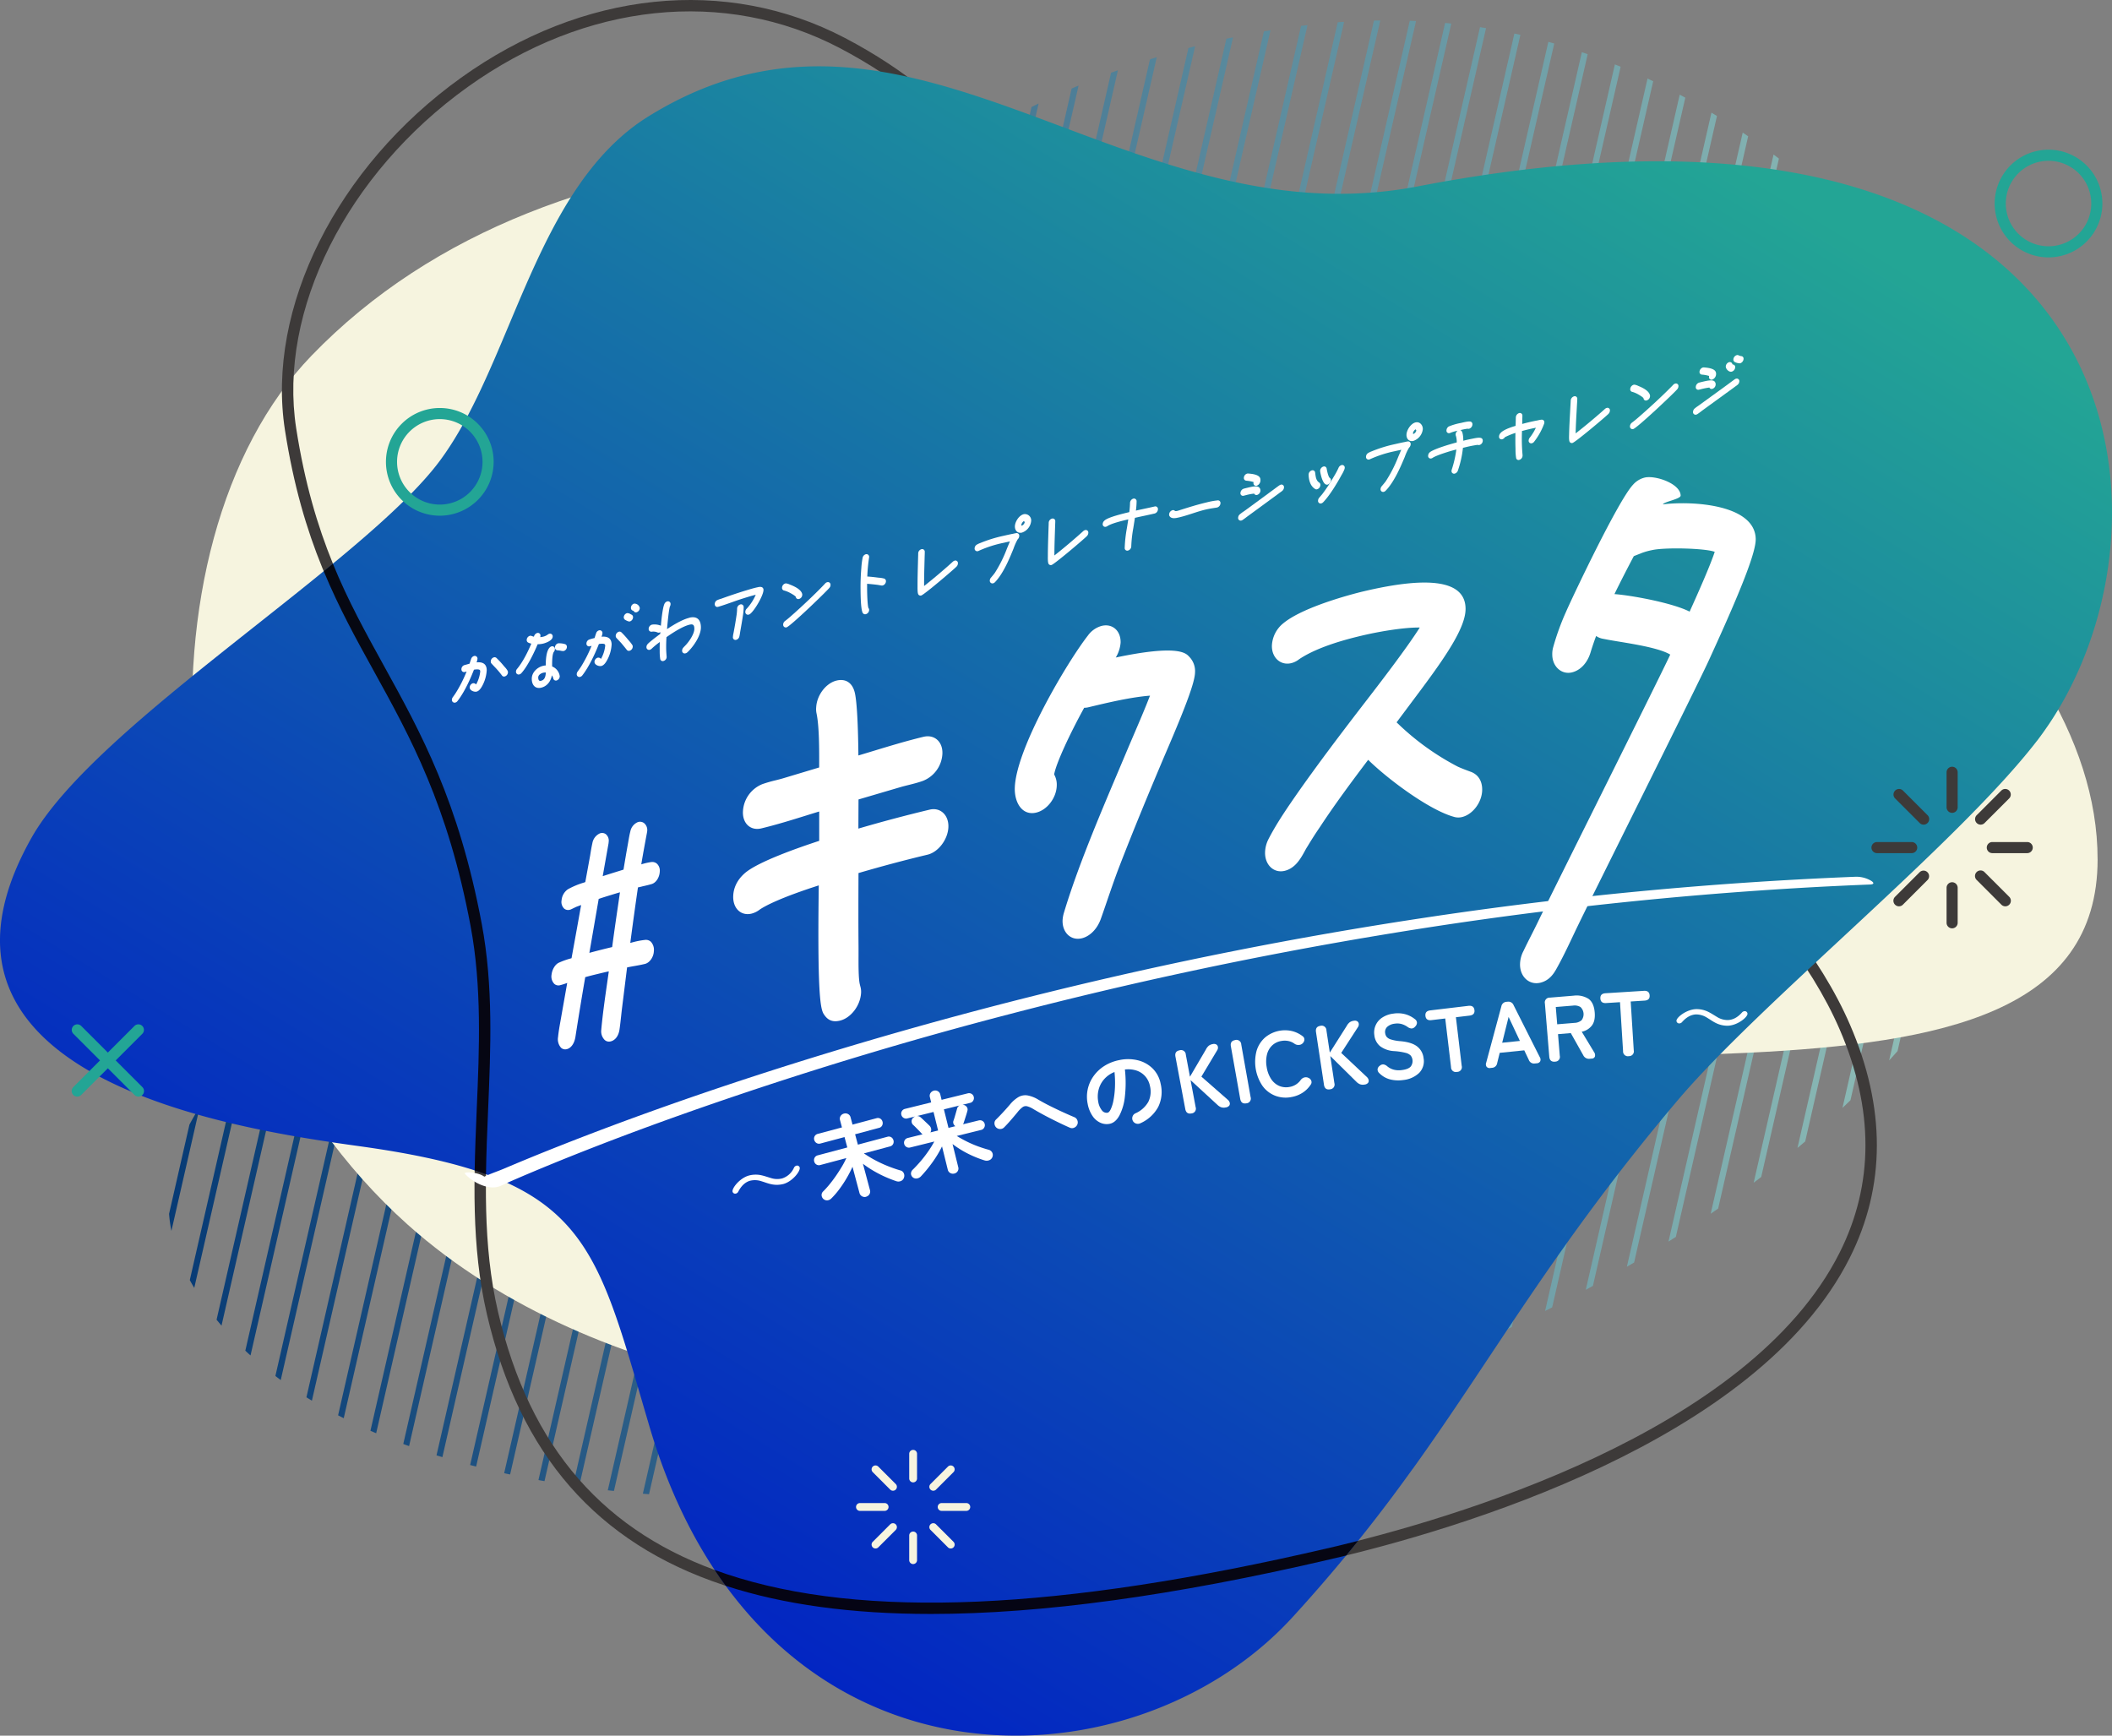 <?xml version="1.0" encoding="UTF-8"?>
<svg xmlns="http://www.w3.org/2000/svg" xmlns:xlink="http://www.w3.org/1999/xlink" width="994.821" height="817.572" viewBox="0 0 994.821 817.572">
  <rect x="0" y="0" width="994.821" height="817.572" fill="#808080" stroke="none"/>
  <defs>
    <linearGradient id="linear-gradient" y1="0.5" x2="1" y2="0.5" gradientUnits="objectBoundingBox">
      <stop offset="0" stop-color="#063a75"></stop>
      <stop offset="1" stop-color="#9ac8bc"></stop>
    </linearGradient>
    <linearGradient id="linear-gradient-2" x1="0.199" y1="0.807" x2="0.846" y2="-0.011" gradientUnits="objectBoundingBox">
      <stop offset="0" stop-color="#0120c4"></stop>
      <stop offset="0.91" stop-color="#23a595"></stop>
    </linearGradient>
  </defs>
  <g id="アートボード_103" data-name="アートボード 103" transform="translate(0.001 -0.004)">
    <g id="レイヤー_1" data-name="レイヤー 1" transform="translate(-0.001 0.004)">
      <g id="グループ_1254" data-name="グループ 1254">
        <path id="パス_3076" data-name="パス 3076" d="M939.382,431.476l32.18-140.791c.379,3.033.668,6.025.9,9.028L944.609,421.57c-1.686,3.332-3.411,6.644-5.227,9.905Zm-21.756,34.245,47.482-207.736c-.509-1.955-1.037-3.9-1.626-5.846L913.326,471.566c1.456-1.935,2.893-3.89,4.3-5.846ZM894,495.158,955.133,227.72c-.6-1.576-1.217-3.132-1.875-4.7L890.044,499.557c1.327-1.466,2.653-2.923,3.95-4.4Zm-22.175,23.123,72.161-315.7c-.648-1.367-1.337-2.7-2.025-4.03L868.058,521.912c1.247-1.207,2.534-2.4,3.781-3.631Zm-21.317,19.412L932.12,180.667c-.7-1.207-1.417-2.4-2.145-3.6l-83.114,363.7c1.227-1.008,2.434-2.035,3.651-3.072Zm-20.719,16.749L919.7,161.085c-.708-1.087-1.476-2.165-2.2-3.232l-91.274,399.3c1.217-.878,2.384-1.8,3.571-2.723ZM809.5,569.334l97.369-425.975c-.748-1-1.516-1.985-2.284-2.973L805.982,571.778c1.167-.818,2.364-1.636,3.521-2.454Zm-19.921,13.327L893.695,127.149c-.788-.878-1.566-1.776-2.344-2.693L786.111,584.866c1.157-.728,2.324-1.456,3.471-2.2Zm-19.671,12.08,110.277-482.4c-.788-.828-1.606-1.656-2.394-2.484L766.51,596.727c1.147-.658,2.294-1.317,3.4-1.985Zm-19.4,11.013L866.422,98.72c-.808-.758-1.646-1.516-2.444-2.274L747.148,607.6c1.137-.628,2.254-1.237,3.372-1.845Zm-19.193,10.105L852.4,86.22c-.818-.688-1.656-1.387-2.484-2.095L727.985,617.565c1.107-.579,2.224-1.127,3.332-1.706Zm-19,9.3L838.122,74.739c-.828-.648-1.676-1.287-2.524-1.925l-126.587,553.9c1.1-.539,2.195-1.047,3.3-1.566Zm-18.843,8.559L823.638,64.225c-.848-.579-1.686-1.157-2.564-1.746l-130.9,572.672c1.087-.469,2.185-.958,3.292-1.436Zm-18.694,7.93L808.945,54.659c-.878-.529-1.746-1.057-2.6-1.576L671.515,642.942C672.6,642.533,673.68,642.094,674.777,641.645ZM656.2,648.967,794.032,46.04c-.868-.479-1.736-.948-2.633-1.426L652.981,650.184c1.077-.379,2.145-.778,3.222-1.217Zm-18.434,6.783L778.909,38.3c-.9-.429-1.8-.848-2.673-1.257L634.566,656.858C635.644,656.518,636.711,656.109,637.769,655.75Zm-18.315,6.245L763.567,31.476c-.888-.369-1.815-.748-2.713-1.117L616.262,663.032c1.077-.339,2.145-.688,3.182-1.037Zm-18.2,5.766,146.8-642.21c-.918-.319-1.845-.638-2.753-.938L598.057,668.748C599.1,668.419,600.172,668.11,601.249,667.761Zm-18.1,5.307L732.3,20.533c-.918-.269-1.865-.539-2.783-.8l-149.53,654.21c1.057-.269,2.125-.579,3.162-.878Zm-18.025,4.908L716.354,16.433c-.948-.219-1.885-.429-2.833-.589L562,678.773c1.037-.259,2.095-.539,3.132-.8Zm-17.886,4.459L700.174,13.291c-.938-.16-1.9-.309-2.843-.469L544.11,683.172c1.037-.259,2.085-.5,3.132-.738Zm-17.816,4.02L683.8,11.126c-.968-.11-1.955-.209-2.913-.3L526.334,687.113c1.037-.2,2.065-.429,3.092-.658ZM511.7,690.125,667.2,9.929l-2.953-.12-155.615,680.9c1.017-.19,2.065-.4,3.082-.589ZM494.064,693.4,650.347,9.69c-1,0-1.975,0-2.973.04L490.992,693.9c1.037-.17,2.045-.329,3.072-.489Zm-17.537,2.863L633.31,10.338c-1,.03-2,.11-3,.18l-156.842,686.2c1.008-.16,2.025-.309,3.072-.459Zm-17.467,2.484L616.082,11.865c-1.017.1-2.045.229-3.042.349L456.029,699.153c1.027-.13,2.025-.259,3.042-.409Zm-17.367,2.125L598.635,14.309c-1.047.15-2.065.339-3.1.509l-156.872,686.4c1.008-.12,2.025-.219,3.023-.339Zm-17.287,1.746L581,17.62c-1.067.219-2.1.419-3.142.678L421.4,702.874c1.008-.06,2.005-.15,3.013-.269ZM407.209,704,563.133,21.82c-1.057.269-2.115.549-3.152.848L404.217,704.2c1.008-.06,1.985-.14,2.993-.2Zm-17.108.968L545.068,27c-1.067.309-2.135.648-3.192.988L387.1,705.118c1-.03,1.985-.08,2.993-.14Zm-17.028.618L526.783,33.112c-1.087.409-2.175.788-3.242,1.2L370.091,705.667c.978-.02,1.985-.04,2.983-.07Zm-16.928.2,152.1-665.442c-1.1.449-2.2.938-3.282,1.407L353.183,705.8c.978-.02,1.975,0,2.963,0Zm-16.858-.2,150.128-656.8c-1.117.559-2.244,1.107-3.342,1.646L336.365,705.507c.988.04,1.955.06,2.923.08Zm-16.739-.648L470.273,58.729c-1.157.638-2.284,1.287-3.422,1.905l-36.8,160.981L425.9,239.83,319.626,704.789c.978.08,1.965.12,2.913.15Zm128.1-634.27c-1.187.778-2.364,1.576-3.511,2.384l-25.666,112.3c.678,1.466,1.337,2.943,1.955,4.409l27.223-119.1ZM305.91,703.881l98.905-432.729c-1.307,1.546-2.663,3.112-4.03,4.658L303,703.632c.958.09,1.935.17,2.913.239Zm124.4-618.11c-1.277,1.067-2.514,2.155-3.7,3.222l-16.659,72.86c.658,1.387,1.337,2.793,2.015,4.16l18.345-80.241ZM289.381,702.335l93.129-407.421c-1.247,1.207-2.5,2.414-3.791,3.611l-92.232,403.5c.968.11,1.935.219,2.893.309Zm112.6-566.5,5.676-24.809A41.4,41.4,0,0,0,401.982,135.838ZM272.962,700.29l88.251-386.114c-1.217,1.067-2.434,2.095-3.681,3.122L270.089,699.871c.978.17,1.925.289,2.873.419Zm-16.29-2.564,83.8-366.652c-1.207.938-2.394,1.865-3.6,2.8l-83.044,363.33c.968.2,1.905.359,2.843.519Zm-16.19-3.152,79.593-348.118c-1.167.858-2.364,1.726-3.561,2.594L237.679,693.966C238.637,694.205,239.565,694.395,240.482,694.574Zm-16.01-3.731L299.9,360.871c-1.167.818-2.364,1.636-3.551,2.464l-74.7,326.791C222.587,690.375,223.514,690.6,224.472,690.843ZM208.581,686.4l71.264-311.778c-1.177.8-2.334,1.586-3.511,2.384L205.808,685.567c.928.289,1.855.569,2.773.838Zm-15.691-5.187,67.024-293.234c-1.157.788-2.324,1.546-3.491,2.314L190.157,680.2c.888.369,1.816.688,2.733,1.008Zm-15.5-6.065,62.625-273.982c-1.157.788-2.324,1.546-3.491,2.314l-61.837,270.52c.908.389,1.806.778,2.7,1.147Zm-15.282-7.072,58.006-253.7c-1.177.8-2.344,1.566-3.511,2.324L159.453,666.713c.888.459,1.766.9,2.653,1.357Zm-14.993-8.27,53.039-231.966c-1.177.8-2.354,1.6-3.521,2.414l-52.1,227.966c.848.549,1.716,1.057,2.584,1.586ZM132.44,650.1l47.6-208.264c-1.187.838-2.374,1.666-3.541,2.524L129.916,648.179C130.724,648.837,131.592,649.466,132.44,650.1Zm-14.235-11.591,41.547-181.77c-1.2.908-2.4,1.806-3.591,2.733l-40.41,176.8c.808.758,1.606,1.506,2.454,2.234Zm-13.666-14.045L139.1,473.252c-1.267,1.037-2.484,2.1-3.681,3.152l-33.208,145.27C102.993,622.622,103.751,623.56,104.539,624.468Zm13.177-131.614c-1.307,1.357-2.624,2.693-3.87,4.05L89.6,603.011c.658,1.237,1.357,2.444,2.1,3.681l26.026-113.838ZM94.3,521.433c-1.756,2.743-3.362,5.526-4.838,8.279l-.03.05-9.6,42.056a65.622,65.622,0,0,0,1.107,8.02l13.347-58.405Z" transform="translate(-0.197 -0.028)" fill="url(#linear-gradient)"></path>
        <path id="パス_3077" data-name="パス 3077" d="M988.268,404.9c0,144.083-291.768,58.625-443.043,121.439-65.338,27.133-17.128,99.224-67.513,122.686-48.58,22.634-195.8,8.22-285.413-71.942C70.61,468.228,61.622,256.1,146.981,167.692,375.724-69.222,988.268,178.355,988.258,404.9Z" transform="translate(-0.223 -0.18)" fill="#f6f4df"></path>
        <path id="パス_3078" data-name="パス 3078" d="M438.853,760.258c-37.946,0-70.406-4.549-97.808-13.646C281.5,726.86,245.083,685.193,229.711,619.227c-7.551-32.41-6.165-65.129-4.818-96.76,1.207-28.36,2.454-57.687-2.893-86.207-10.684-56.969-28.39-89.02-45.507-120.023-17.357-31.432-33.756-61.109-41.936-113.6-8.938-57.358,24.41-124.083,82.975-166.029C274.789-4.4,342.362-11.4,398.3,17.876c57.887,30.3,84.311,73.029,112.282,118.257,30.485,49.288,62.006,100.262,137.2,143.654,117.03,67.543,196.563,139.6,223.966,202.928,16.918,39.1,16.858,76.062-.17,109.868C827.87,679.358,685.931,720.735,626.927,734.5,553.26,751.689,490.9,760.258,438.843,760.258ZM234.928,618.02c14.913,64,50.176,104.4,107.8,123.514,64.031,21.247,156.6,17.237,282.989-12.25,58.266-13.6,198.389-54.355,241.083-139.116,16.28-32.32,16.29-67.762.04-105.329C839.9,422.574,761.155,351.39,645.122,284.426,568.761,240.355,536.88,188.8,506.047,138.946c-27.582-44.59-53.627-86.715-110.217-116.332C341.723-5.706,276.236,1.137,220.653,40.959c-56.959,40.8-89.429,105.439-80.8,160.852,8.03,51.552,24.2,80.83,41.328,111.833,17.327,31.372,35.243,63.812,46.086,121.629,5.456,29.128,4.2,58.764,2.983,87.424-1.327,31.283-2.7,63.622,4.678,95.324Z" transform="translate(-0.328 -0.004)" fill="#3d3a39"></path>
        <path id="パス_3079" data-name="パス 3079" d="M964.342,342.33c-1.516,2.254-3.092,4.419-4.708,6.544-.08.11-.159.18-.239.289-37.577,48.65-130.5,123.454-169.381,169.49-57.857,68.48-85.937,119.584-124.581,173.361h-.03l-4.818,6.643a738.284,738.284,0,0,1-51.941,63.4c-75.962,82.845-249.951,88.391-302.681-89.858C279.9,584.041,277.2,554.923,169.181,539.98c-59.692-8.269-218.05-32.29-154.338-145.26,30.385-53.857,156.692-129.35,192.493-177.81,26.036-35.243,38.385-91.4,66.206-130.816,1.177-1.706,2.4-3.352,3.661-4.968,7.93-10.314,17.088-19.282,28.08-26.115C373.475,12.6,435.023,35.36,499.792,59.62c1.905.708,3.85,1.436,5.786,2.175C556,80.658,608.543,99.292,667.816,87.88c81.149-15.621,144.422-14.813,192.753-3.162,3.242.758,6.434,1.6,9.526,2.484,143.036,40.32,145.6,180.214,94.257,255.138Z" transform="translate(0.001 -0.081)" fill="url(#linear-gradient-2)"></path>
        <g id="グループ_1243" data-name="グループ 1243" transform="translate(881.468 361.222)">
          <path id="パス_3080" data-name="パス 3080" d="M921.783,383.786a2.61,2.61,0,0,1-2.613-2.614V364.734a2.614,2.614,0,1,1,5.227,0v16.439A2.61,2.61,0,0,1,921.783,383.786Z" transform="translate(-883.738 -362.12)" fill="#3d3a39"></path>
          <path id="パス_3081" data-name="パス 3081" d="M908.295,389.378a2.607,2.607,0,0,1-1.845-.768l-11.621-11.621a2.617,2.617,0,0,1,3.7-3.7l11.621,11.621a2.619,2.619,0,0,1-1.845,4.469Z" transform="translate(-883.676 -362.146)" fill="#3d3a39"></path>
          <path id="パス_3082" data-name="パス 3082" d="M902.7,402.857H886.264a2.614,2.614,0,0,1,0-5.227H902.7a2.614,2.614,0,0,1,0,5.227Z" transform="translate(-883.65 -362.208)" fill="#3d3a39"></path>
          <path id="パス_3083" data-name="パス 3083" d="M896.674,427.938a2.619,2.619,0,0,1-1.845-4.469l11.621-11.621a2.617,2.617,0,0,1,3.7,3.7L898.529,427.17a2.607,2.607,0,0,1-1.845.768Z" transform="translate(-883.676 -362.241)" fill="#3d3a39"></path>
          <path id="パス_3084" data-name="パス 3084" d="M921.783,438.326a2.61,2.61,0,0,1-2.613-2.614V419.273a2.614,2.614,0,1,1,5.227,0v16.439A2.61,2.61,0,0,1,921.783,438.326Z" transform="translate(-883.738 -362.255)" fill="#3d3a39"></path>
          <path id="パス_3085" data-name="パス 3085" d="M946.865,427.938a2.607,2.607,0,0,1-1.845-.768L933.4,415.549a2.617,2.617,0,1,1,3.7-3.7l11.621,11.621a2.619,2.619,0,0,1-1.845,4.469Z" transform="translate(-883.771 -362.241)" fill="#3d3a39"></path>
          <path id="パス_3086" data-name="パス 3086" d="M957.253,402.857H940.814a2.614,2.614,0,1,1,0-5.227h16.439a2.614,2.614,0,0,1,0,5.227Z" transform="translate(-883.785 -362.208)" fill="#3d3a39"></path>
          <path id="パス_3087" data-name="パス 3087" d="M935.244,389.378a2.619,2.619,0,0,1-1.845-4.469l11.621-11.621a2.617,2.617,0,0,1,3.7,3.7L937.1,388.61a2.607,2.607,0,0,1-1.845.768Z" transform="translate(-883.771 -362.146)" fill="#3d3a39"></path>
        </g>
        <g id="グループ_1244" data-name="グループ 1244" transform="translate(403.222 682.965)">
          <path id="パス_3088" data-name="パス 3088" d="M431.175,699.972a1.848,1.848,0,0,1-1.845-1.845V686.505a1.845,1.845,0,0,1,3.691,0v11.621A1.848,1.848,0,0,1,431.175,699.972Z" transform="translate(-404.282 -684.66)" fill="#f6f4df"></path>
          <path id="パス_3089" data-name="パス 3089" d="M421.635,703.921a1.851,1.851,0,0,1-1.307-.539l-8.22-8.22a1.848,1.848,0,0,1,2.613-2.614l8.22,8.22a1.845,1.845,0,0,1-1.307,3.152Z" transform="translate(-404.238 -684.678)" fill="#f6f4df"></path>
          <path id="パス_3090" data-name="パス 3090" d="M417.687,713.461H406.065a1.845,1.845,0,1,1,0-3.691h11.621a1.845,1.845,0,1,1,0,3.691Z" transform="translate(-404.22 -684.722)" fill="#f6f4df"></path>
          <path id="パス_3091" data-name="パス 3091" d="M413.415,731.2a1.845,1.845,0,0,1-1.307-3.152l8.22-8.22a1.848,1.848,0,1,1,2.614,2.613l-8.22,8.22A1.851,1.851,0,0,1,413.415,731.2Z" transform="translate(-404.238 -684.746)" fill="#f6f4df"></path>
          <path id="パス_3092" data-name="パス 3092" d="M431.175,738.542a1.848,1.848,0,0,1-1.845-1.845V725.075a1.845,1.845,0,0,1,3.691,0V736.7A1.848,1.848,0,0,1,431.175,738.542Z" transform="translate(-404.282 -684.755)" fill="#f6f4df"></path>
          <path id="パス_3093" data-name="パス 3093" d="M448.905,731.2a1.851,1.851,0,0,1-1.307-.539l-8.22-8.22a1.848,1.848,0,0,1,2.614-2.613l8.22,8.22a1.845,1.845,0,0,1-1.307,3.152Z" transform="translate(-404.306 -684.746)" fill="#f6f4df"></path>
          <path id="パス_3094" data-name="パス 3094" d="M456.257,713.461H444.635a1.845,1.845,0,0,1,0-3.691h11.621a1.845,1.845,0,1,1,0,3.691Z" transform="translate(-404.315 -684.722)" fill="#f6f4df"></path>
          <path id="パス_3095" data-name="パス 3095" d="M440.685,703.921a1.845,1.845,0,0,1-1.307-3.152l8.22-8.22a1.848,1.848,0,1,1,2.614,2.614l-8.22,8.22A1.851,1.851,0,0,1,440.685,703.921Z" transform="translate(-404.306 -684.678)" fill="#f6f4df"></path>
        </g>
        <path id="パス_3096" data-name="パス 3096" d="M207.607,243.4a25.367,25.367,0,1,1,25.367-25.367A25.4,25.4,0,0,1,207.607,243.4Zm0-45.5a20.13,20.13,0,1,0,20.13,20.13,20.15,20.15,0,0,0-20.13-20.13Z" transform="translate(-0.449 -0.479)" fill="#23a595"></path>
        <path id="パス_3097" data-name="パス 3097" d="M967.247,121.424a25.367,25.367,0,1,1,25.367-25.367A25.4,25.4,0,0,1,967.247,121.424Zm0-45.5a20.13,20.13,0,1,0,20.13,20.13A20.149,20.149,0,0,0,967.247,75.927Z" transform="translate(-2.326 -0.178)" fill="#23a595"></path>
        <g id="グループ_1245" data-name="グループ 1245" transform="translate(33.762 482.473)">
          <path id="パス_3098" data-name="パス 3098" d="M36.454,517.756a2.619,2.619,0,0,1-1.845-4.469l28.849-28.849a2.617,2.617,0,0,1,3.7,3.7L38.309,516.987a2.607,2.607,0,0,1-1.845.768Z" transform="translate(-33.845 -483.671)" fill="#23a595"></path>
          <path id="パス_3099" data-name="パス 3099" d="M65.3,517.756a2.607,2.607,0,0,1-1.845-.768L34.608,488.139a2.617,2.617,0,0,1,3.7-3.7l28.849,28.849a2.619,2.619,0,0,1-1.845,4.469Z" transform="translate(-33.845 -483.671)" fill="#23a595"></path>
        </g>
        <g id="グループ_1246" data-name="グループ 1246" transform="translate(152.483 265.529)" opacity="0.9">
          <path id="パス_3100" data-name="パス 3100" d="M625.769,729.952c-126.387,29.467-218.948,33.5-282.979,12.25-1.965-.658-3.87-1.307-5.786-2.015q2.544,3.845,5.207,7.462c27.163,8.848,59.273,13.267,96.691,13.267,52.051,0,114.407-8.559,188.064-25.746,2.354-.549,4.868-1.147,7.481-1.776,1.935-2.324,3.821-4.658,5.656-6.933-5.177,1.337-10,2.484-14.344,3.511ZM227.316,435.94c-10.833-57.807-28.759-90.257-46.086-121.629-8.529-15.492-16.878-30.534-24.05-48.121-1.416,1.147-2.853,2.354-4.319,3.531,7.122,17.187,15.282,31.981,23.681,47.183,17.118,31.013,34.834,63.064,45.507,120.033,5.337,28.519,4.11,57.827,2.883,86.2-.389,9.526-.808,19.153-.968,28.839q2.753.9,5.337,1.836c.13-10.2.579-20.389,1-30.435,1.207-28.649,2.484-58.306-2.983-87.424Z" transform="translate(-152.86 -266.19)" fill="#060001"></path>
        </g>
        <g id="グループ_1253" data-name="グループ 1253" transform="translate(212.863 167.242)">
          <g id="グループ_1251" data-name="グループ 1251" transform="translate(6.068 57.515)">
            <g id="グループ_1248" data-name="グループ 1248">
              <g id="グループ_1247" data-name="グループ 1247" transform="translate(126.429)">
                <path id="パス_3101" data-name="パス 3101" d="M438.751,382.179c-11.162,2.673-22.434,5.666-33.567,8.928l.06-13.726,19.641-5.776c1.277-.379,2.6-.708,3.93-1.037,2.155-.539,4.389-1.1,6.664-1.9a14.482,14.482,0,0,0,9.277-12.758c.269-5.676-3.721-9.277-8.9-8.04-7.89,1.885-15.851,4.309-23.552,6.644-2.374.718-4.748,1.446-7.112,2.145-.09-8.948-.449-25.966-1.925-30.395-1.267-4.07-4.309-5.855-8.349-4.888-4.968,1.187-9.277,6.813-9.606,12.549a9.8,9.8,0,0,0,.16,2.933c1.287,6.095,1.277,17.068,1.237,25.457l-16.938,5.087c-1.207.359-2.4.658-3.6.958a63.531,63.531,0,0,0-6.125,1.766,14.61,14.61,0,0,0-9.227,12.738c-.349,5.716,3.521,9.377,8.629,8.15,7.082-1.7,14.175-3.9,21.038-6.035,2.075-.648,4.16-1.3,6.245-1.925v13.826c-10.624,3.471-28.29,9.736-34.664,14.9-4.5,3.741-5.656,7.9-5.826,10.733-.369,6,3.5,9.876,8.649,8.639a10.526,10.526,0,0,0,3.821-1.9c2.693-1.825,9.786-5.586,27.811-11.392-.7,51.163.788,58.066,2.294,60.55,1.377,2.145,3.372,4.19,7.661,3.162,5.187-1.237,9.656-7.122,9.975-13.1a8.943,8.943,0,0,0-.389-3.172l-.15-.618c-.7-2.594-.678-9.207-.658-13.576v-3.89c-.1-11.581-.07-22.933-.02-35.163,10.833-3.172,21.746-6.085,32.52-8.659,5.047-1.207,9.536-7.092,9.816-12.848s-3.751-9.566-8.778-8.369Z" transform="translate(-346.216 -225.554)" fill="#fff"></path>
                <path id="パス_3102" data-name="パス 3102" d="M526.742,310.472a16.03,16.03,0,0,0,2.284-6.973c.17-5.6-3.821-9.167-8.888-7.95a11.812,11.812,0,0,0-6.5,4.539c-9.656,12.369-33.756,52.859-34.445,71.6-.259,7.053,3.451,13.407,10.1,11.811,5.127-1.227,9.457-6.883,9.656-12.609a9.8,9.8,0,0,0-1.227-5.357c.938-5.317,7.471-19.282,14.145-31.4a8.058,8.058,0,0,0,1.985-.239c8.988-2.155,19.821-4.748,29.018-5.476-2.354,6.1-5.008,12.28-7.591,18.3-.808,1.885-1.616,3.771-2.434,5.686-1.606,3.82-3.272,7.761-4.968,11.771-8.938,21.108-19.133,45.178-25.517,66.406a15.127,15.127,0,0,0-.668,3.621c-.19,5.836,3.94,9.736,9.038,8.519,3.831-.918,7.252-4.369,8.948-9.058q1.526-4.309,3-8.649c1.646-4.8,3.352-9.756,5.127-14.494,7.322-19.043,14.963-37.357,21.457-52.7.289-.688.718-1.676,1.237-2.893,9.676-22.5,13.477-32.978,13.586-37.477a9.681,9.681,0,0,0-2.853-7.482c-1.506-1.616-5.287-5.656-34.495.489Z" transform="translate(-346.544 -225.49)" fill="#fff"></path>
                <path id="パス_3103" data-name="パス 3103" d="M694.28,364.249c-2.165-.808-4.22-1.566-6.185-2.464a121.116,121.116,0,0,1-28.779-20.848l11.651-15.591,1.327-1.8c11.741-15.841,19.522-28.011,19.512-36.051-.02-13.118-16.389-15.831-48.66-8.11-1.1.259-26.983,6.524-37.088,14.813a14.312,14.312,0,0,0-5.476,10.684c-.07,5.626,4.1,9.377,9.117,8.18a9.88,9.88,0,0,0,3.711-1.845c9.317-6.284,24.33-9.876,29.277-11.063,7.741-1.855,19.841-3.99,27.552-3.87-6.3,9.945-19.123,26.574-25.267,34.544l-2.294,2.973c-9.5,12.369-19.661,25.756-29.467,39.662l-.249.359c-4.718,6.783-10.085,14.484-14.075,22.295a14.717,14.717,0,0,0-1.526,6.135c-.08,5.9,4.16,9.856,9.237,8.639,3.811-.918,6.115-3.841,7.511-5.965.748-1.137,1.367-2.254,1.905-3.242.419-.778.848-1.556,1.337-2.3l.15-.239c1.835-3.052,3.651-5.885,5.626-8.768,7.2-10.963,15.073-21.537,22.8-31.771,9.806,9.586,28.918,23.632,40.23,26.8a7.206,7.206,0,0,0,3.96.15c5.177-1.237,9.526-7.162,9.516-12.928,0-4.11-1.885-7.082-5.347-8.389Z" transform="translate(-346.836 -225.44)" fill="#fff"></path>
                <path id="パス_3104" data-name="パス 3104" d="M785.063,238.138c.5-1.257,8.389-2.484,8.349-4.16-.12-5.636-11.96-9.646-16.948-8.449A10.721,10.721,0,0,0,771,228.871c-7.063,7.452-28.958,53.827-31.432,59.553a118.8,118.8,0,0,0-6.274,17.3,11.963,11.963,0,0,0-.349,3.292c.07,5.566,4.4,9.437,9.267,8.27,3.99-.958,7.262-4.449,8.748-9.347.768-2.554,1.656-5.167,2.643-7.8a7.922,7.922,0,0,0,3.182,1.307l1.915.369c7.292,1.407,23.671,3.372,29.816,7.092-5.417,11.651-56.011,112.831-61.7,124.611-1.2,2.524-2.434,4.968-3.671,7.412-1.287,2.534-2.574,5.077-3.751,7.571a13.748,13.748,0,0,0-1.636,6.564c.09,5.766,4.459,9.616,9.556,8.4,3.95-.948,6.025-3.791,7.4-6.2,2.913-5.147,5.486-10.564,7.96-15.8.828-1.746,1.646-3.471,2.484-5.187,5.636-11.761,56.171-112.851,61.468-124.522l1.067-2.334c14.963-32.709,21.237-49.118,21.078-55.054-.419-16.439-30.624-17.9-43.7-16.22Zm-9.826,22.853a30.216,30.216,0,0,1,4.549-1.267c5.945-1.426,25.367-.938,29.677.788-2.294,6.953-8.319,20.409-11.821,28.16-8.16-4.18-27.851-7.741-35.412-8.26,2.953-6.075,6.075-12.1,9.107-17.866,1.566-.648,3.122-1.227,3.91-1.556Z" transform="translate(-347.133 -225.317)" fill="#fff"></path>
              </g>
              <path id="パス_3105" data-name="パス 3105" d="M302.935,418.554c1.6-.359,3.252-.728,4.718-1.177h0c2.055-.628,3.681-3.192,3.771-5.975a4.452,4.452,0,0,0-1.287-3.541,3.355,3.355,0,0,0-2.713-.828,28.3,28.3,0,0,0-4.718,1.087c.828-5.008,1.746-9.945,2.643-14.733l.05-.309a.705.705,0,0,0,.02-.12,3.959,3.959,0,0,0,.09-.618,4.2,4.2,0,0,0-1.516-3.671,3.148,3.148,0,0,0-2.983-.419,6.008,6.008,0,0,0-3.471,4.419c-.379,1.436-.618,2.873-.858,4.259-.09.5-.17,1-.259,1.5-.7,3.831-1.367,7.811-2.005,11.661l-.09.509c-1.187.379-2.374.748-3.551,1.107-2.045.638-4.15,1.287-6.235,1.975l2.753-15.512.05-.589a4,4,0,0,0-1.317-3.661,2.949,2.949,0,0,0-2.853-.379,6.184,6.184,0,0,0-3.5,4.6c-.439,1.9-.758,3.95-1.047,5.776l-2.294,12.559c-.289.1-.579.2-.888.3a37.445,37.445,0,0,0-7.292,3.072,6.98,6.98,0,0,0-2.983,5.167,4.336,4.336,0,0,0,1.237,3.96,2.9,2.9,0,0,0,2.733.5l.369-.11,2.544-1.227,2.314-.858c-.9,5.127-1.825,10.284-2.813,15.691q-.838,4.624-1.7,9.357c-.15.04-.289.09-.439.13a37.1,37.1,0,0,0-5.536,1.985c-1.716.788-3.162,3.152-3.432,5.606a5,5,0,0,0,1.3,4.369,2.907,2.907,0,0,0,2.633.648,30.44,30.44,0,0,0,3.441-1.1l-2.634,14.9c-.14.848-.3,1.716-.459,2.614-.479,2.683-.978,5.456-1.227,8.02a6,6,0,0,0,1.387,4.978,2.864,2.864,0,0,0,1.965.788,3.507,3.507,0,0,0,.549-.05c2.135-.389,3.781-2.624,4.289-5.836,1.486-9.526,2.993-18.734,4.619-28.13,2-.569,3.97-1.047,6.075-1.556,1.646-.4,3.332-.808,5.028-1.177q-.374,2.633-.758,5.317c-1.017,7.1-2.075,14.444-2.763,21.816l-.02.369a5.743,5.743,0,0,0,1.516,4.738,3,3,0,0,0,2.633.818c2.384-.439,4.05-2.643,4.459-5.885.309-2.1.529-4.19.748-6.2.11-1.027.219-2.045.339-3.052l2.454-19.771c1.157-.249,2.314-.459,3.521-.668,1.576-.279,3.212-.569,4.888-.978,2.215-.539,4.1-3.222,4.2-6a5.577,5.577,0,0,0-1.367-4.409,3.449,3.449,0,0,0-2.753-.908,38.691,38.691,0,0,0-6.334,1.257c-.219.06-.429.11-.648.17,1.207-9.207,2.424-17.985,3.611-26.145.589-.14,1.2-.269,1.806-.409Zm-10.265,2.733c-.2,1.377-.409,2.763-.608,4.16-1.037,7.043-2.1,14.315-3.072,21.636-3.591.848-7.192,1.756-10.733,2.723l4.389-25.407c1.865-.648,3.761-1.227,5.756-1.835,1.446-.449,2.853-.878,4.259-1.277Z" transform="translate(-219.574 -225.719)" fill="#fff"></path>
              <path id="パス_3106" data-name="パス 3106" d="M874.877,414.01A1854.407,1854.407,0,0,0,669.8,433.6q-88.685,13.437-175.9,34.943-69.653,17.148-137.938,39.343C324.949,518,294.2,528.906,263.87,540.9q-13.078,5.162-26.016,10.654c-3.691,1.576-8.12,2.873-11.521,5.047-.15.09-.339.15-.5.229l2.484-.12c4.349.439,2.743,1.077,1.057-.778-1.387-1.536-3.92-2.145-5.885-2.524-.359-.07-4.818-.449-3.89.579,3.561,3.94,10.923,7.821,16.24,5.836,1.436-.539,2.823-1.267,4.23-1.885,6.644-2.923,13.337-5.726,20.05-8.479,27.322-11.182,55.054-21.367,82.995-30.884q65.523-22.325,132.592-39.742,85.723-22.37,173.231-37.008a1865.471,1865.471,0,0,1,205.122-22.863q13.676-.748,27.372-1.287c1.816-.07,2.025-.768.479-1.756a13.918,13.918,0,0,0-7.043-1.905h0Z" transform="translate(-219.473 -225.783)" fill="#fff"></path>
            </g>
            <g id="グループ_1250" data-name="グループ 1250" transform="translate(126.099 241.963)">
              <g id="グループ_1249" data-name="グループ 1249">
                <path id="パス_3107" data-name="パス 3107" d="M369.9,559.069a12.274,12.274,0,0,1-5.855.1c-1.536-.329-3.013-.938-4.479-1.367a9.643,9.643,0,0,0-5.417-.249c-2.035.579-3.98,2.125-5.516,5.087a1.768,1.768,0,0,1-1.077.938,1.282,1.282,0,0,1-1.636-.838c-.439-1.536,3.262-6.374,7.621-7.621a12.428,12.428,0,0,1,5.885-.16c1.536.329,2.983.858,4.459,1.287a9.5,9.5,0,0,0,5.407.21,9.155,9.155,0,0,0,5.536-5,1.8,1.8,0,0,1,1.107-.988,1.246,1.246,0,0,1,1.6.848c.449,1.576-3.222,6.494-7.631,7.761Z" transform="translate(-345.884 -468.083)" fill="#fff"></path>
                <path id="パス_3108" data-name="パス 3108" d="M408.949,565.033a2.51,2.51,0,0,1-1.955-.219,2.469,2.469,0,0,1-1.207-1.576l-3.282-12.319a54.185,54.185,0,0,1-2.743,5.317,57.337,57.337,0,0,1-3.441,5.207,36.536,36.536,0,0,1-3.791,4.389,3.05,3.05,0,0,1-1.845.9,2.567,2.567,0,0,1-2.733-2.384,2.247,2.247,0,0,1,.738-1.826,42.68,42.68,0,0,0,3.052-3.392q1.571-1.93,3.033-4.05,1.466-2.14,2.733-4.259a37.519,37.519,0,0,0,2.1-4.01l-12.24,3.262a2.248,2.248,0,0,1-1.845-.219,2.286,2.286,0,0,1-1.047-1.417,2.378,2.378,0,0,1,.19-1.8,2.276,2.276,0,0,1,1.486-1.117l13.906-3.711-1.307-4.888L387.4,539.955a2.241,2.241,0,0,1-1.855-.239,2.436,2.436,0,0,1-1.057-1.436,2.281,2.281,0,0,1,.2-1.776,2.31,2.31,0,0,1,1.5-1.1l11.352-3.033-.9-3.382a2.381,2.381,0,0,1,.249-1.985,2.629,2.629,0,0,1,1.6-1.147,2.557,2.557,0,0,1,1.915.21,2.389,2.389,0,0,1,1.207,1.6l.908,3.382,11.272-3.013a2.234,2.234,0,0,1,1.825.209,2.363,2.363,0,0,1,1.037,1.446,2.46,2.46,0,0,1-.18,1.766A2.125,2.125,0,0,1,415,532.583L403.732,535.6l1.307,4.888,13.906-3.711a2.162,2.162,0,0,1,1.825.229,2.435,2.435,0,0,1,1.037,1.466,2.4,2.4,0,0,1-.18,1.746,2.227,2.227,0,0,1-1.476,1.107l-12.28,3.272a54.52,54.52,0,0,0,5.387,3.262,61.024,61.024,0,0,0,6.045,2.793c2.055.808,3.96,1.466,5.736,1.975a2.318,2.318,0,0,1,1.586,1.257,2.6,2.6,0,0,1,.17,1.985,2.5,2.5,0,0,1-1.377,1.706,3.03,3.03,0,0,1-2.294.12q-2.454-.823-5.2-2.035a56.251,56.251,0,0,1-5.447-2.793,49.488,49.488,0,0,1-5.057-3.372l3.312,12.4a2.4,2.4,0,0,1-.259,1.965A2.47,2.47,0,0,1,408.929,565Z" transform="translate(-345.98 -468.022)" fill="#fff"></path>
                <path id="パス_3109" data-name="パス 3109" d="M450.558,554.063a2.535,2.535,0,0,1-1.905-.239,2.362,2.362,0,0,1-1.167-1.576l-2.713-10.953a51.614,51.614,0,0,1-4.449,7.4,63.482,63.482,0,0,1-5.576,6.793,3.27,3.27,0,0,1-1.905.918,2.411,2.411,0,0,1-2.693-2.344,2.642,2.642,0,0,1,.938-1.905c1.217-1.187,2.444-2.524,3.691-3.98s2.414-2.993,3.521-4.589a47.887,47.887,0,0,0,2.843-4.6l-11.412,2.823a2.173,2.173,0,0,1-1.736-.279,2.254,2.254,0,0,1-1.047-1.436,2.28,2.28,0,0,1,1.676-2.773l7-1.736c-.15-.11-.309-.249-.5-.409-.249-.289-.628-.7-1.127-1.217s-1.017-1.037-1.546-1.576-.968-.958-1.317-1.257a2.3,2.3,0,0,1-.688-1.7,2.128,2.128,0,0,1,.718-1.606,3.56,3.56,0,0,1,1-.648l-3.771.938a2.173,2.173,0,0,1-1.736-.279,2.29,2.29,0,0,1-1.047-1.437,2.28,2.28,0,0,1,1.676-2.773l12.379-3.062-.608-2.474a2.346,2.346,0,0,1,.3-1.945,2.6,2.6,0,0,1,1.576-1.107,2.482,2.482,0,0,1,1.885.249,2.363,2.363,0,0,1,1.147,1.586l.608,2.474,12.379-3.062a2.248,2.248,0,0,1,1.736.259,2.211,2.211,0,0,1,1.037,1.417,2.267,2.267,0,0,1-.259,1.756,2.132,2.132,0,0,1-1.407,1.057l-3.731.928h.289a.776.776,0,0,1,.3.04,2.4,2.4,0,0,1,1.546,1.018,1.989,1.989,0,0,1,.259,1.786c-.1.439-.269,1.027-.5,1.766s-.469,1.476-.7,2.2-.429,1.327-.579,1.806a1.941,1.941,0,0,1-.13.3,1.267,1.267,0,0,1-.18.269l7.471-1.845a2.28,2.28,0,0,1,2.773,1.676,2.267,2.267,0,0,1-.259,1.756,2.132,2.132,0,0,1-1.406,1.057l-11.492,2.843q2.155,1.332,4.688,2.6a52.247,52.247,0,0,0,5.207,2.254c1.786.658,3.481,1.2,5.1,1.636a2.642,2.642,0,0,1,1.646,1.237,2.467,2.467,0,0,1,.2,2.045,2.537,2.537,0,0,1-1.446,1.606,3.216,3.216,0,0,1-2.3.13A50.437,50.437,0,0,1,454.5,543.36a46.038,46.038,0,0,1-4.768-3.182l2.683,10.863a2.351,2.351,0,0,1-.279,1.935,2.491,2.491,0,0,1-1.556,1.1ZM432.832,527.02a2.332,2.332,0,0,1,1.935.638c.3.249.718.638,1.267,1.157s1.087,1.037,1.636,1.556.958.918,1.237,1.207a2.649,2.649,0,0,1,.758,1.526,2.288,2.288,0,0,1-.389,1.586l3.651-.9-2.155-8.728-7.93,1.965Zm14.993,5.546,3.232-.8a2.547,2.547,0,0,1-.878-1.117,1.928,1.928,0,0,1-.02-1.417c.16-.429.349-1.008.569-1.746s.439-1.476.648-2.234.379-1.317.489-1.706A2.2,2.2,0,0,1,453.082,522l-7.422,1.835,2.165,8.728Z" transform="translate(-346.081 -467.995)" fill="#fff"></path>
                <path id="パス_3110" data-name="パス 3110" d="M505.122,532.492c-1.606-.7-3.4-1.526-5.367-2.484s-3.98-1.965-6.015-3.042-3.95-2.145-5.756-3.212a11.042,11.042,0,0,0-3.033-1.367,2.614,2.614,0,0,0-2.125.419,12.734,12.734,0,0,0-2.4,2.4q-1.661,2.02-3.252,3.84c-1.047,1.217-2.075,2.314-3.062,3.312a2.545,2.545,0,0,1-1.845.748,2.647,2.647,0,0,1-1.875-.748,2.725,2.725,0,0,1-.8-1.855,2.336,2.336,0,0,1,.708-1.845c.918-.888,1.965-1.965,3.122-3.212s2.284-2.5,3.352-3.751a15.655,15.655,0,0,1,4.09-3.631,6.5,6.5,0,0,1,4.2-.8,14.669,14.669,0,0,1,5.157,2c1.706,1,3.591,2.025,5.656,3.052s4.1,2.005,6.095,2.913,3.741,1.676,5.247,2.3a2.486,2.486,0,0,1,1.4,1.456,2.556,2.556,0,0,1-.02,2.045,2.773,2.773,0,0,1-1.466,1.446,2.374,2.374,0,0,1-2.015.01Z" transform="translate(-346.19 -468.001)" fill="#fff"></path>
                <path id="パス_3111" data-name="パス 3111" d="M538.4,530.355a2.628,2.628,0,0,1-2.055.11,2.554,2.554,0,0,1-1.606-3.3,2.537,2.537,0,0,1,1.327-1.486,12.914,12.914,0,0,0,6.095-5.407,10.918,10.918,0,0,0,.778-7.442,9.8,9.8,0,0,0-2.175-4.539,9.468,9.468,0,0,0-4.07-2.733,12.549,12.549,0,0,0-5.556-.529,57.7,57.7,0,0,1-.02,12.828,24.984,24.984,0,0,1-2.584,8.868q-1.855,3.322-4.519,3.87a7.128,7.128,0,0,1-4.379-.469,8.908,8.908,0,0,1-3.721-3.162,14.79,14.79,0,0,1-2.294-5.656,16.62,16.62,0,0,1,2.653-13.028,18.153,18.153,0,0,1,5.028-4.828,20.262,20.262,0,0,1,7.033-2.823,19.7,19.7,0,0,1,8.948.07,14.947,14.947,0,0,1,6.963,3.9,13.8,13.8,0,0,1,3.731,7.192,16.093,16.093,0,0,1-1.167,10.893,17.682,17.682,0,0,1-8.409,7.671Zm-15.412-4.978c.509-.1,1.008-.658,1.486-1.656a17.307,17.307,0,0,0,1.257-4.08,41.44,41.44,0,0,0,.708-6,50.116,50.116,0,0,0-.209-7.432,12.714,12.714,0,0,0-5.037,3.581,11.941,11.941,0,0,0-2.5,4.978,13.1,13.1,0,0,0-.12,5.427,8.652,8.652,0,0,0,1.806,4.17A2.722,2.722,0,0,0,522.986,525.378Z" transform="translate(-346.298 -467.959)" fill="#fff"></path>
                <path id="パス_3112" data-name="パス 3112" d="M562.571,525.7c-1.616.3-2.574-.379-2.893-2.055l-4.639-24.719c-.309-1.676.339-2.653,1.955-2.963a2.232,2.232,0,0,1,2.933,2.045l1.955,10.4,7.491-12.788a5.835,5.835,0,0,1,1.406-1.845,4.441,4.441,0,0,1,1.885-.748,2.169,2.169,0,0,1,1.666.219,1.607,1.607,0,0,1,.718,1.137,2.2,2.2,0,0,1-.279,1.456l-7.5,12.529,12.519,10.973a2.7,2.7,0,0,1,.828,1.337,1.609,1.609,0,0,1-.249,1.367,2.511,2.511,0,0,1-1.666.838,4.017,4.017,0,0,1-2.155-.1,5,5,0,0,1-1.626-1.037l-12.748-11.721,2.384,12.7a2.237,2.237,0,0,1-2,2.973Z" transform="translate(-346.401 -467.941)" fill="#fff"></path>
                <path id="パス_3113" data-name="パス 3113" d="M588.492,520.936c-1.616.289-2.574-.409-2.873-2.085l-4.4-24.759c-.3-1.676.359-2.653,1.975-2.943a2.236,2.236,0,0,1,2.913,2.075l4.4,24.759a2.24,2.24,0,0,1-2.025,2.953Z" transform="translate(-346.466 -467.936)" fill="#fff"></path>
                <path id="パス_3114" data-name="パス 3114" d="M609.538,518.012a13.858,13.858,0,0,1-7.541-.718,13.358,13.358,0,0,1-5.875-4.609,20.281,20.281,0,0,1-2.753-16.539,13.487,13.487,0,0,1,4.05-6.284,14.678,14.678,0,0,1,12.649-2.963,13.373,13.373,0,0,1,4.928,2.374,1.92,1.92,0,0,1,.868,1.806,2.6,2.6,0,0,1-.908,1.666l-.19.16a2.661,2.661,0,0,1-1.536.519,3.118,3.118,0,0,1-2.025-.579,7.45,7.45,0,0,0-2.813-1.257,8.543,8.543,0,0,0-3.272-.05,8.175,8.175,0,0,0-4.419,2.115,8.735,8.735,0,0,0-2.454,4.309,14.22,14.22,0,0,0-.13,5.915,14.067,14.067,0,0,0,2.035,5.506,8.86,8.86,0,0,0,3.721,3.282,8.32,8.32,0,0,0,4.868.569,8.072,8.072,0,0,0,5.337-3.212,3.224,3.224,0,0,1,1.586-1.227,3.06,3.06,0,0,1,1.746-.03l.1.07a2.409,2.409,0,0,1,1.5,1.217,1.9,1.9,0,0,1-.12,2.015,13.068,13.068,0,0,1-3.9,3.89A14.145,14.145,0,0,1,609.538,518Z" transform="translate(-346.494 -467.925)" fill="#fff"></path>
                <path id="パス_3115" data-name="パス 3115" d="M627.984,514.33q-2.439.374-2.813-2.155l-3.761-24.868c-.249-1.676.429-2.643,2.055-2.893a2.239,2.239,0,0,1,2.863,2.145l1.586,10.464,7.94-12.519a5.6,5.6,0,0,1,1.476-1.8,4.326,4.326,0,0,1,1.905-.678,2.167,2.167,0,0,1,1.656.269,1.65,1.65,0,0,1,.678,1.167,2.264,2.264,0,0,1-.329,1.446l-7.94,12.26,12.13,11.412a2.721,2.721,0,0,1,.778,1.367,1.6,1.6,0,0,1-.3,1.357,2.487,2.487,0,0,1-1.7.778,3.889,3.889,0,0,1-2.145-.18,5.044,5.044,0,0,1-1.586-1.1l-12.329-12.17,1.925,12.778a2.23,2.23,0,0,1-2.095,2.893Z" transform="translate(-346.565 -467.914)" fill="#fff"></path>
                <path id="パス_3116" data-name="パス 3116" d="M662.5,509.942a15.919,15.919,0,0,1-6.055-.289,11.138,11.138,0,0,1-5.207-3.022,2.268,2.268,0,0,1-.748-1.836,2.375,2.375,0,0,1,1.067-1.606,2.257,2.257,0,0,1,1.746-.608,3.65,3.65,0,0,1,1.786.918,8.007,8.007,0,0,0,3.023,1.556,9.919,9.919,0,0,0,3.93.17c2-.269,3.352-.828,4.07-1.666a4.261,4.261,0,0,0,0-5.127,4.941,4.941,0,0,0-2.444-1.307,29.614,29.614,0,0,0-5.407-.818,12,12,0,0,1-6.564-2.294,7.725,7.725,0,0,1-2.723-5.167,8.319,8.319,0,0,1,3.771-8.369,12.143,12.143,0,0,1,5.227-1.835,13.474,13.474,0,0,1,5.766.349,12.754,12.754,0,0,1,4.409,2.324,2.119,2.119,0,0,1,.888,1.716,2.7,2.7,0,0,1-.9,1.776,2.163,2.163,0,0,1-1.716.838,3.6,3.6,0,0,1-1.845-.758,9.716,9.716,0,0,0-2.663-1.3,7.612,7.612,0,0,0-3.342-.2,6.3,6.3,0,0,0-3.491,1.456,3.309,3.309,0,0,0-1,3.082,3.676,3.676,0,0,0,.628,1.6,4.064,4.064,0,0,0,2.005,1.277,19.552,19.552,0,0,0,4.5.828q5.3.464,7.88,2.464a8.039,8.039,0,0,1,3.062,5.516,7.863,7.863,0,0,1-2.085,6.973,12.628,12.628,0,0,1-7.551,3.352Z" transform="translate(-346.633 -467.905)" fill="#fff"></path>
                <path id="パス_3117" data-name="パス 3117" d="M687.983,506.083a2.253,2.253,0,0,1-2.833-2.234l-2.733-22.913-6.524.778c-1.686.2-2.624-.459-2.8-1.975-.18-1.546.569-2.414,2.254-2.614l17.975-2.145c1.716-.2,2.663.469,2.853,2.015.18,1.516-.589,2.374-2.3,2.584l-6.434.768,2.733,22.913a2.24,2.24,0,0,1-2.185,2.833Z" transform="translate(-346.693 -467.897)" fill="#fff"></path>
                <path id="パス_3118" data-name="パス 3118" d="M703.785,504.253a1.891,1.891,0,0,1-1.8-.559,2.156,2.156,0,0,1-.2-1.975l7.132-26.484a2.608,2.608,0,0,1,2.514-2.165l.349-.03a2.62,2.62,0,0,1,2.9,1.616l12.349,24.5a2.109,2.109,0,0,1,.18,1.975,1.954,1.954,0,0,1-1.666.908l-.818.08a2.6,2.6,0,0,1-2.863-1.666l-2.155-4.519-11.561,1.177-1.2,4.858a2.589,2.589,0,0,1-2.464,2.2l-.688.07Zm5.526-11.9,8.339-.848-5.317-11.312-3.023,12.17Z" transform="translate(-346.763 -467.892)" fill="#fff"></path>
                <path id="パス_3119" data-name="パス 3119" d="M734.228,501.263c-1.636.14-2.524-.648-2.663-2.344L729.5,473.851a2.256,2.256,0,0,1,2.334-2.753l11.242-.928a10.537,10.537,0,0,1,6.863,1.426q2.633,1.781,3.023,6.474.329,3.965-1.317,6.155a8,8,0,0,1-4.788,2.933l5.766,9.536a2.563,2.563,0,0,1,.439,2.155,1.626,1.626,0,0,1-1.566.978l-.818.07a2.977,2.977,0,0,1-3.132-1.7L741.7,487.8l-6.025.5.838,10.2a2.23,2.23,0,0,1-2.284,2.743Zm1.067-17.606,8.14-.668a5.379,5.379,0,0,0,3.322-1.227,4.666,4.666,0,0,0-.509-6.245,5.4,5.4,0,0,0-3.481-.668l-8.14.668.668,8.14Z" transform="translate(-346.832 -467.885)" fill="#fff"></path>
                <path id="パス_3120" data-name="パス 3120" d="M769.087,498.654a2.253,2.253,0,0,1-2.7-2.384l-1.446-23.033-6.554.409q-2.544.165-2.693-2.125c-.1-1.556.7-2.384,2.394-2.494l18.075-1.137c1.726-.11,2.633.618,2.733,2.165.1,1.526-.718,2.344-2.444,2.444l-6.474.409,1.446,23.033a2.235,2.235,0,0,1-2.344,2.7Z" transform="translate(-346.897 -467.879)" fill="#fff"></path>
                <path id="パス_3121" data-name="パス 3121" d="M815.78,484.351a12.126,12.126,0,0,1-5.706-1.337c-1.406-.688-2.683-1.646-4.01-2.424a9.592,9.592,0,0,0-5.2-1.566c-2.115.07-4.379,1.087-6.584,3.581a1.791,1.791,0,0,1-1.277.648,1.272,1.272,0,0,1-1.377-1.207c-.05-1.6,4.718-5.377,9.247-5.516a12.385,12.385,0,0,1,5.746,1.287c1.406.688,2.683,1.556,4.01,2.334a9.453,9.453,0,0,0,5.2,1.526c2.165-.07,4.419-1.047,6.594-3.491a1.778,1.778,0,0,1,1.317-.688,1.243,1.243,0,0,1,1.337,1.207c.05,1.646-4.708,5.506-9.287,5.646Z" transform="translate(-346.985 -467.901)" fill="#fff"></path>
              </g>
            </g>
          </g>
          <g id="グループ_1252" data-name="グループ 1252">
            <path id="パス_3122" data-name="パス 3122" d="M239.64,316.674a9.452,9.452,0,0,0-1.317-1.716c-.14-.15-.269-.309-.4-.449a42.8,42.8,0,0,0-3.481-3.791,1.281,1.281,0,0,0-1.227-.309,2.038,2.038,0,0,0-1.476,1.965,1.316,1.316,0,0,0,.369.978c.419.459.838.908,1.267,1.357a41.677,41.677,0,0,1,3.611,4.2,1.164,1.164,0,0,0,1.347.5,2.083,2.083,0,0,0,1.506-2.005,1.567,1.567,0,0,0-.16-.648l-.04-.09Z" transform="translate(-213.435 -168.012)" fill="#fff"></path>
            <path id="パス_3123" data-name="パス 3123" d="M225.011,312.772a6.285,6.285,0,0,0,.429-1.726,1.271,1.271,0,0,0-1.586-1.277,2.061,2.061,0,0,0-1.407,1.387c-.16.459-.309.908-.459,1.357-.1.3-.19.589-.289.888-.339.09-.668.18-1,.279-.449.13-.908.259-1.347.369a2.024,2.024,0,0,0-1.476,2.025,1.256,1.256,0,0,0,1.616,1.237c.279-.07.549-.14.818-.219a62.17,62.17,0,0,1-4.988,9.9c-.459.738-1,1.486-1.506,2.195a2.039,2.039,0,0,0-.429,1.257,1.271,1.271,0,0,0,1.586,1.277,1.865,1.865,0,0,0,1.057-.728c3.711-4.738,6.693-12.02,7.741-14.763,1.9-.329,2.723-.06,2.863.289a1.664,1.664,0,0,1,.1.569,15.727,15.727,0,0,1-1.935,6.075,1.3,1.3,0,0,1-.2-.15,1.515,1.515,0,0,0-1.327-.4,2.113,2.113,0,0,0-1.506,2.005c.04,1.466,2.165,2.195,3.232,1.935,1.237-.289,2.115-1.666,2.673-2.683h0a17.512,17.512,0,0,0,2.125-7.5c-.09-3.641-3.032-3.771-4.788-3.591Z" transform="translate(-213.39 -168.011)" fill="#fff"></path>
            <path id="パス_3124" data-name="パス 3124" d="M266.938,304.219a9.519,9.519,0,0,0-3.421-.429,2.089,2.089,0,0,0-1.476,2,1.274,1.274,0,0,0,1.337,1.3,12.162,12.162,0,0,1,1.327.18,4.312,4.312,0,0,0,1.456.14,2.033,2.033,0,0,0,1.516-1.975,1.326,1.326,0,0,0-.728-1.2Z" transform="translate(-213.51 -167.996)" fill="#fff"></path>
            <path id="パス_3125" data-name="パス 3125" d="M264.228,318.966A5.762,5.762,0,0,0,260.7,314.7c-.06-3.751.219-6.085.818-6.913a1.939,1.939,0,0,0,.469-1.307,1.228,1.228,0,0,0-1.546-1.257,1.93,1.93,0,0,0-.918.559l-.04.04c-1.516,1.656-1.786,5.407-1.806,8.4a6.264,6.264,0,0,0-1.237.18c-2.643.618-5.407,3.013-5.337,6.245.07,3.023,1.835,4.658,4.409,4.05,2.643-.618,4.509-2.8,5.077-5.836a5.1,5.1,0,0,1,.668,1.526,1.228,1.228,0,0,0,1.516.918,2.1,2.1,0,0,0,1.506-2.005.744.744,0,0,0-.04-.239l-.02-.09Zm-8.8,2.484c-.309.07-1.247.289-1.287-1.526-.03-1.357,1.526-2.085,2.344-2.274a4.8,4.8,0,0,1,1.217-.12C257.644,320.572,256.387,321.22,255.429,321.45Z" transform="translate(-213.483 -168)" fill="#fff"></path>
            <path id="パス_3126" data-name="パス 3126" d="M256.4,303.927s4.589-1.1,4.539-3.4a1.228,1.228,0,0,0-1.546-1.257,1.911,1.911,0,0,0-.658.3l-.03.02a5.925,5.925,0,0,1-2.344,1.077,8.611,8.611,0,0,1-1.3.2,3.058,3.058,0,0,0,.12-.738,1.225,1.225,0,0,0-1.546-1.227,2.338,2.338,0,0,0-1.536,1.756,10.813,10.813,0,0,1-1.107-.349,1.228,1.228,0,0,0-.818-.07,2.092,2.092,0,0,0-1.476,2.005,1.286,1.286,0,0,0,.668,1.157,4.985,4.985,0,0,0,1.506.519c-1.317,3.162-3.721,8.309-6.693,11.881a1.992,1.992,0,0,0-.529,1.347,1.24,1.24,0,0,0,1.576,1.277,1.868,1.868,0,0,0,.928-.559c3.023-3.3,6.225-10.085,7.691-13.646a12.291,12.291,0,0,0,2.554-.3Z" transform="translate(-213.464 -167.984)" fill="#fff"></path>
            <path id="パス_3127" data-name="パス 3127" d="M284,300.652a5.378,5.378,0,0,0,.449-1.706,1.274,1.274,0,0,0-1.576-1.287,1.988,1.988,0,0,0-1.407,1.387c-.219.608-.419,1.227-.6,1.816-.05.14-.09.289-.14.429a24.515,24.515,0,0,0-2.444.678,2.058,2.058,0,0,0-1.377,1.965,1.253,1.253,0,0,0,1.576,1.247c.279-.07.569-.15.848-.229a64.515,64.515,0,0,1-5.028,9.915c-.5.758-1.037,1.506-1.566,2.244l-.03.04a2.071,2.071,0,0,0-.369,1.167,1.258,1.258,0,0,0,1.546,1.287,2.031,2.031,0,0,0,1.037-.658l.03-.04c3.033-3.85,5.985-10.085,7.821-14.8,1.915-.329,2.753-.07,2.883.289a1.509,1.509,0,0,1,.09.569,15.978,15.978,0,0,1-1.975,6.125,2.383,2.383,0,0,1-.219-.16,1.486,1.486,0,0,0-1.337-.389,2.1,2.1,0,0,0-1.516,2.005c.03,1.446,2.145,2.165,3.222,1.905,1.237-.289,2.125-1.666,2.683-2.683a17.189,17.189,0,0,0,2.165-7.511c-.07-3.611-2.963-3.761-4.768-3.591Z" transform="translate(-213.535 -167.981)" fill="#fff"></path>
            <path id="パス_3128" data-name="パス 3128" d="M299.416,285.05a2.048,2.048,0,0,0-1.486,2.005,1.262,1.262,0,0,0,.958,1.3c.17.06.279.1.319.17a1.15,1.15,0,0,0,1.367.589,2.122,2.122,0,0,0,1.516-2.005,2.532,2.532,0,0,0-2.663-2.055Z" transform="translate(-213.598 -167.95)" fill="#fff"></path>
            <path id="パス_3129" data-name="パス 3129" d="M296.935,302.48l-.5-.579a36.056,36.056,0,0,0-2.993-3.282,1.249,1.249,0,0,0-1.187-.319,2.091,2.091,0,0,0-1.516,2.005,1.428,1.428,0,0,0,.359.948c.379.429.778.838,1.157,1.237s.768.8,1.127,1.207c.828.978,1.676,2.015,2.564,3.142a1.224,1.224,0,0,0,1.327.439,2.059,2.059,0,0,0,1.486-1.965,1.36,1.36,0,0,0-.209-.758A15.9,15.9,0,0,0,296.935,302.48Z" transform="translate(-213.581 -167.983)" fill="#fff"></path>
            <path id="パス_3130" data-name="パス 3130" d="M298.161,290.228c-.1-.04-.229-.11-.379-.18a2.765,2.765,0,0,0-1.726-.509,2.117,2.117,0,0,0-1.516,1.975,1.4,1.4,0,0,0,.539,1.1l.03.02s1.546.988,2.284.818a2.122,2.122,0,0,0,1.516-2.005A1.258,1.258,0,0,0,298.161,290.228Z" transform="translate(-213.59 -167.961)" fill="#fff"></path>
            <path id="パス_3131" data-name="パス 3131" d="M325.55,291.691c-2.623.618-6.185,2.414-10.6,5.357.309-3.86.948-9.826,1.407-10.783l.02-.04a1.939,1.939,0,0,0,.229-.938,1.223,1.223,0,0,0-1.536-1.3,2.024,2.024,0,0,0-1.147.828c-.888,1.207-1.526,6.673-1.875,10.634a7.861,7.861,0,0,0-4.01-.539l-.259.05a2.1,2.1,0,0,0-1.486,2,1.233,1.233,0,0,0,1.277,1.307h.17a4.888,4.888,0,0,1,2.643.319,1.271,1.271,0,0,0,.908.1,1.5,1.5,0,0,0,.519-.229c-.02.349-.04.638-.06.848-1.586,1.177-5.367,4.02-6,4.878a2.106,2.106,0,0,0-.5,1.337,1.241,1.241,0,0,0,1.566,1.277,2,2,0,0,0,.928-.559,39.29,39.29,0,0,1,3.791-3.112c-.04,1.446-.06,2.753-.04,3.98v.419a23.121,23.121,0,0,0,.229,3.521,1.2,1.2,0,0,0,1.516,1.027,2.015,2.015,0,0,0,1.157-.788,1.868,1.868,0,0,0,.359-1.157v-.12c-.02-.3-.05-.6-.07-.9-.06-.868-.13-1.766-.14-2.653-.03-1.736.02-3.621.13-5.616,4.639-3.262,8.4-5.3,10.9-5.885,1.626-.379,2.215.12,2.234,1.925.03,2.005-1.726,4.978-3.491,7.053-.269.339-.579.648-.9.988-.239.249-.5.509-.718.768a2.118,2.118,0,0,0-.648,1.526,1.22,1.22,0,0,0,1.566,1.247,1.959,1.959,0,0,0,.828-.409,12.2,12.2,0,0,0,1.187-1.2c.09-.09.17-.19.249-.279h.01c2.344-2.633,5.057-6.943,5.008-10.414-.05-3.7-1.955-5.3-5.377-4.5Z" transform="translate(-213.616 -167.947)" fill="#fff"></path>
            <path id="パス_3132" data-name="パス 3132" d="M349.581,285.43a2.079,2.079,0,0,0-1.526,2.005,24.348,24.348,0,0,1-.369,3.721l-.03.229c-.319,2.135-.7,4.389-1.177,6.913-.03.2-.08.429-.13.678a10.858,10.858,0,0,0-.279,1.905,1.211,1.211,0,0,0,1.377,1.257,2.094,2.094,0,0,0,1.686-1.666c.14-.569.219-1.127.3-1.666.03-.19.06-.389.09-.569l.11-.608c.359-2.045.728-4.15,1.047-6.235l.03-.229a27.34,27.34,0,0,0,.439-4.469,1.263,1.263,0,0,0-1.566-1.287Z" transform="translate(-213.717 -167.951)" fill="#fff"></path>
            <path id="パス_3133" data-name="パス 3133" d="M357.3,277.389c-.08.02-.16.04-.229.06-1.526.359-3.072.828-4.429,1.237-2.643.788-5.536,1.736-9.117,2.963l-3.252,1.157h-.05a15.229,15.229,0,0,0-1.446.529,2.081,2.081,0,0,0-1.277,1.905,1.4,1.4,0,0,0,.5,1.127,1.169,1.169,0,0,0,1.047.17l.14-.03c2.1-.618,4.22-1.367,6.274-2.095,1.746-.618,3.551-1.257,5.337-1.816l.768-.239c1.726-.539,3.491-1.087,5.247-1.5a23.3,23.3,0,0,1-4.17,6.464,2.153,2.153,0,0,0-.738,1.606,1.244,1.244,0,0,0,1.566,1.287,1.715,1.715,0,0,0,.678-.329c2.145-1.636,6.344-8.8,6.314-11.332a1.343,1.343,0,0,0-.469-1.087c-.688-.559-1.9-.259-2.683-.06Z" transform="translate(-213.696 -167.93)" fill="#fff"></path>
            <path id="パス_3134" data-name="パス 3134" d="M390.549,274.93a1.823,1.823,0,0,0-.958.6c-2.534,2.7-5.137,5.237-8.26,8.21-2.364,2.224-5.167,4.828-8,7.3-.648.569-1.327,1.147-1.975,1.656l-.688.529a2.115,2.115,0,0,0-.858,1.706,1.252,1.252,0,0,0,1.556,1.277c1.766-.409,18.8-16.848,20.25-18.654a1.981,1.981,0,0,0,.5-1.367,1.212,1.212,0,0,0-1.556-1.257Z" transform="translate(-213.776 -167.925)" fill="#fff"></path>
            <path id="パス_3135" data-name="パス 3135" d="M370.287,278.852a13.554,13.554,0,0,1,3.062,1.277l.08.04c2,1.117,2.284,1.566,2.324,1.656a1.173,1.173,0,0,0,1.516,1,2.059,2.059,0,0,0,1.526-2.005v-.13l-.01-.12c-.319-1.636-2.244-3.142-5.716-4.489h-.03a6.015,6.015,0,0,0-1.736-.569,1.527,1.527,0,0,0-.509.02,2.169,2.169,0,0,0-1.526,2.015,1.258,1.258,0,0,0,1.027,1.317Z" transform="translate(-213.775 -167.926)" fill="#fff"></path>
            <path id="パス_3136" data-name="パス 3136" d="M417.423,273.172a13.16,13.16,0,0,0-2.6-.409h-.05c-1.985-.269-3.671-.439-5.247-.549a78.488,78.488,0,0,1,.828-8.848v-.07a.813.813,0,0,0,.04-.249,1.253,1.253,0,0,0-1.556-1.327,2.15,2.15,0,0,0-1.516,1.676,35.945,35.945,0,0,0-.6,4.778v.06a102.687,102.687,0,0,0-.369,10.3c.07,10.045.968,10.843,1.237,11.093a1.266,1.266,0,0,0,1.267.319,2.1,2.1,0,0,0,1.536-2.005,1.388,1.388,0,0,0-.349-.918c-.389-1.3-.589-5.616-.608-9.407v-1.975c1.516.12,3.162.289,4.988.509l1.786.319a2.18,2.18,0,0,0,.569-.03,2.138,2.138,0,0,0,1.536-1.975,1.282,1.282,0,0,0-.888-1.3Z" transform="translate(-213.866 -167.892)" fill="#fff"></path>
            <path id="パス_3137" data-name="パス 3137" d="M450.767,264.737a2.091,2.091,0,0,0-.848.459c-.249.219-.5.449-.738.668-.638.579-1.247,1.127-1.885,1.686-3.691,3.242-7.362,6.314-10.943,9.137V276.2c-.01-3.352.08-6.793.17-10.125.03-1.137.06-2.264.09-3.392.03-.708.06-1.4.05-2.055a1.219,1.219,0,0,0-1.556-1.287,2.1,2.1,0,0,0-1.536,2.015c0,.608-.02,1.2-.05,1.825v.1l-.09,3.352c-.09,3.372-.18,6.863-.17,10.275v.249c-.02,2.454.14,3.441.628,3.781a1.232,1.232,0,0,0,1.077.229c1.357-.319,15.382-12.28,16.679-13.646l.03-.04a2.25,2.25,0,0,0,.608-1.466,1.206,1.206,0,0,0-1.516-1.3Z" transform="translate(-213.933 -167.886)" fill="#fff"></path>
            <path id="パス_3138" data-name="パス 3138" d="M483.42,242.81c-2.254.529-4.19,3.631-4.19,5.8,0,2.055,1.446,3.322,3.292,2.883a6.422,6.422,0,0,0,4.379-5.536A2.964,2.964,0,0,0,483.42,242.81Zm-.9,5.407c-.17.04-.239-.219-.239-.359a1.679,1.679,0,0,1,.03-.269l.03-.02.09-.269a3.037,3.037,0,0,1,.988-1.217c.14-.01.419.339.419.579a2.332,2.332,0,0,1-1.317,1.546Z" transform="translate(-214.046 -167.845)" fill="#fff"></path>
            <path id="パス_3139" data-name="パス 3139" d="M479.8,251.76a11.166,11.166,0,0,0-1.177.229c-.239.05-.489.11-.728.15h-.04c-1.267.269-2.574.549-3.9.858a64.762,64.762,0,0,0-11.152,3.441,9.088,9.088,0,0,0-1.516.718,2.091,2.091,0,0,0-1.077,1.8,1.229,1.229,0,0,0,1.546,1.287,1.629,1.629,0,0,0,.419-.16,54.827,54.827,0,0,1,11.721-3.771c.978-.229,1.965-.439,2.943-.648-.229.529-.449,1.057-.658,1.576-.15.349-.289.708-.439,1.057l-.3.728a61.54,61.54,0,0,1-5.646,11.362c-.479.678-.988,1.277-1.516,1.915l-.359.429a2.07,2.07,0,0,0-.559,1.387,1.244,1.244,0,0,0,1.546,1.287,1.909,1.909,0,0,0,.928-.579c3.98-4.14,6.923-11.4,8.688-15.751l.06-.15a25.9,25.9,0,0,1,1.905-4.24h0a2.344,2.344,0,0,0,.758-1.626,1.234,1.234,0,0,0-1.456-1.307Z" transform="translate(-213.999 -167.868)" fill="#fff"></path>
            <path id="パス_3140" data-name="パス 3140" d="M512.347,250.307a2.091,2.091,0,0,0-.848.459c-.249.219-.5.449-.748.668-.648.579-1.257,1.127-1.9,1.686-3.7,3.252-7.392,6.324-10.973,9.147v-.5c0-3.362.12-6.8.229-10.135.04-1.137.07-2.274.11-3.392.03-.708.07-1.4.07-2.055a1.211,1.211,0,0,0-1.546-1.287,2.121,2.121,0,0,0-1.546,2.015c0,.608-.03,1.207-.06,1.826v.11c-.04,1.117-.07,2.234-.11,3.362-.11,3.382-.219,6.873-.229,10.285v.249c-.04,2.454.12,3.441.608,3.781a1.265,1.265,0,0,0,1.077.239c1.357-.319,15.432-12.29,16.729-13.656l.03-.04a2.276,2.276,0,0,0,.619-1.466,1.2,1.2,0,0,0-1.506-1.3Z" transform="translate(-214.085 -167.851)" fill="#fff"></path>
            <path id="パス_3141" data-name="パス 3141" d="M545.179,239.161c-1.6.369-3.2.718-4.768,1.047-1.337.289-2.7.579-4.08.888a34.447,34.447,0,0,0,.329-4.339,1.239,1.239,0,0,0-1.536-1.3,2.189,2.189,0,0,0-1.556,2.015,37.769,37.769,0,0,1-.349,4.319v.03c-6.873,1.616-10.6,2.9-11.731,4.02a2.3,2.3,0,0,0-.8,1.616,1.207,1.207,0,0,0,1.566,1.247,1.892,1.892,0,0,0,.688-.319c1.915-1.287,7.232-2.554,9.8-3.152l-.419,2.673c-.08.509-.16,1.027-.249,1.546a63.068,63.068,0,0,0-1.017,9.217,1.2,1.2,0,0,0,1.536,1.257,2.092,2.092,0,0,0,1.556-1.975,59.307,59.307,0,0,1,.968-8.639c.08-.529.17-1.057.249-1.566.06-.4.12-.8.19-1.2.11-.668.209-1.357.309-2.035,1.4-.319,2.813-.628,4.19-.918,1.556-.329,3.172-.678,4.758-1.047a2.14,2.14,0,0,0,1.9-2.065,1.236,1.236,0,0,0-1.536-1.327Z" transform="translate(-214.149 -167.827)" fill="#fff"></path>
            <path id="パス_3142" data-name="パス 3142" d="M574.953,236.29a34.134,34.134,0,0,0-5.207.948c-4.419,1.037-8.868,2.444-13.2,3.821a5.2,5.2,0,0,1-.628.18c-.868.2-1.047.06-1.227-.08a1.113,1.113,0,0,0-1.077-.239,2.227,2.227,0,0,0-1.556,2.045,1.212,1.212,0,0,0,.219.768c.878,1.377,2.963.918,4.269.608l.09-.02.15-.03c2.115-.5,4.239-1.187,6.294-1.855s4.16-1.347,6.235-1.835c1.436-.339,2.9-.569,4.329-.788l.878-.14.17-.04a2.176,2.176,0,0,0,1.556-2.015,1.221,1.221,0,0,0-1.3-1.337Z" transform="translate(-214.226 -167.829)" fill="#fff"></path>
            <path id="パス_3143" data-name="パス 3143" d="M587.3,234.069c.19-.04.439-.11.718-.18a26.215,26.215,0,0,1,4.16-.808,1.215,1.215,0,0,0,1.406.628,2.209,2.209,0,0,0,1.566-2.015,1.973,1.973,0,0,0-.609-1.526c-.918-.848-3.122-.419-5.1.06l-.289.07c-.628.15-1.277.3-1.915.479a2.27,2.27,0,0,0-1.5,2.035A1.192,1.192,0,0,0,587.3,234.069Z" transform="translate(-214.309 -167.813)" fill="#fff"></path>
            <path id="パス_3144" data-name="パス 3144" d="M588.387,226.962l.289.04a15.472,15.472,0,0,1,3.262.628,1.694,1.694,0,0,0-.06.419,1.229,1.229,0,0,0,1.526,1.327,2.746,2.746,0,0,0,1.756-2.723,2.522,2.522,0,0,0-.12-.828c-.638-1.746-3.761-2.045-5.437-2.2l-.219-.02a1.606,1.606,0,0,0-.469.04,2.142,2.142,0,0,0-1.566,2.015,1.229,1.229,0,0,0,1.047,1.307Z" transform="translate(-214.313 -167.798)" fill="#fff"></path>
            <path id="パス_3145" data-name="パス 3145" d="M604.75,228.88a1.892,1.892,0,0,0-.688.319c-.718.489-1.436,1.027-2.135,1.546-.519.389-1.047.788-1.586,1.167l-7.721,5.676-4.878,3.571c-.12.09-.3.219-.519.359a19.837,19.837,0,0,0-1.806,1.347,2.171,2.171,0,0,0-.768,1.606,1.2,1.2,0,0,0,1.526,1.287,1.69,1.69,0,0,0,.648-.309c.5-.329.988-.7,1.456-1.057.269-.2.529-.4.8-.6l12.629-9.247,2.584-1.915c.09-.06.18-.13.279-.2a10.176,10.176,0,0,0,.838-.628h.01a2.288,2.288,0,0,0,.828-1.686,1.208,1.208,0,0,0-1.526-1.257Z" transform="translate(-214.307 -167.811)" fill="#fff"></path>
            <path id="パス_3146" data-name="パス 3146" d="M623.39,222.7c.269,1.566,1.3,6.634,3.491,6.125a2.246,2.246,0,0,0,1.566-2.015,1.292,1.292,0,0,0-.608-1.2c-.339-.219-.928-1.676-1.407-4.349a1.187,1.187,0,0,0-1.476-.968,2.224,2.224,0,0,0-1.6,2.025,1.288,1.288,0,0,0,.03.289v.09Z" transform="translate(-214.402 -167.79)" fill="#fff"></path>
            <path id="パス_3147" data-name="パス 3147" d="M633.443,219.63a2.164,2.164,0,0,0-1.436,1.357,36.57,36.57,0,0,1-2.085,3.88l-.289.489a74.761,74.761,0,0,1-5.157,7.811c-.359.459-.728.878-1.117,1.327-.14.16-.269.319-.409.479l-.03.04a2.213,2.213,0,0,0-.539,1.347,1.214,1.214,0,0,0,1.486,1.327,2.032,2.032,0,0,0,.928-.559l.03-.03c2.823-2.9,6.255-8.419,8.519-12.609l.17-.289a16.159,16.159,0,0,0,1.327-2.7v-.02a2.313,2.313,0,0,0,.11-.559,1.207,1.207,0,0,0-1.516-1.3Z" transform="translate(-214.4 -167.788)" fill="#fff"></path>
            <path id="パス_3148" data-name="パス 3148" d="M623.476,229.023a1.261,1.261,0,0,0-.579-1.167c-1.406-.948-1.606-2.454-1.855-4.359l-.04-.289a1.206,1.206,0,0,0-1.516-1.107,2.16,2.16,0,0,0-1.566,2.035v.12c.15,3.252,1.147,5.417,3.042,6.614a1.1,1.1,0,0,0,.948.16,2.209,2.209,0,0,0,1.566-2.015Z" transform="translate(-214.389 -167.794)" fill="#fff"></path>
            <path id="パス_3149" data-name="パス 3149" d="M668.419,199.47c-2.254.529-4.239,3.641-4.279,5.816-.04,2.065,1.387,3.332,3.232,2.9a6.58,6.58,0,0,0,4.459-5.556C671.871,200.757,670.414,199.011,668.419,199.47Zm-.987,5.437c-.17.04-.229-.219-.229-.369,0-.05.02-.17.03-.269l.03-.02.09-.269a3.064,3.064,0,0,1,1-1.217c.14-.01.409.339.409.589a2.378,2.378,0,0,1-1.337,1.556Z" transform="translate(-214.503 -167.738)" fill="#fff"></path>
            <path id="パス_3150" data-name="パス 3150" d="M664.661,208.46a11.161,11.161,0,0,0-1.177.229c-.239.05-.489.11-.728.15h-.04c-1.267.269-2.574.549-3.9.858a64.86,64.86,0,0,0-11.162,3.441,8.794,8.794,0,0,0-1.526.728,2.108,2.108,0,0,0-1.1,1.8,1.207,1.207,0,0,0,1.516,1.3,1.63,1.63,0,0,0,.419-.16,54.8,54.8,0,0,1,11.741-3.771c.978-.229,1.965-.439,2.943-.648q-.359.793-.688,1.586c-.15.349-.3.708-.459,1.067l-.309.728a63.243,63.243,0,0,1-5.826,11.4c-.489.678-1.008,1.287-1.546,1.925l-.359.429a2.189,2.189,0,0,0-.579,1.4A1.208,1.208,0,0,0,653.4,232.2a1.909,1.909,0,0,0,.928-.579c4.04-4.15,7.1-11.442,8.928-15.811l.06-.15a24.837,24.837,0,0,1,1.975-4.249h0a2.4,2.4,0,0,0,.778-1.636,1.211,1.211,0,0,0-1.427-1.317Z" transform="translate(-214.456 -167.761)" fill="#fff"></path>
            <path id="パス_3151" data-name="パス 3151" d="M699.877,207.26c-.489-.808-2.055-.658-4.26-.2a2.726,2.726,0,0,1-.309.06c-1.227.249-2.643.539-3.96.878-.14.04-.279.07-.419.11,0-1.257-.12-3.461-.718-4.459a1.174,1.174,0,0,0-.688-.539,31.5,31.5,0,0,1,3.382-.678h.03a.543.543,0,0,0,.11.02,1.2,1.2,0,0,0,.608.01,2.231,2.231,0,0,0,1.576-2.025,1.3,1.3,0,0,0-.609-1.237c-.519-.329-1.815-.2-4.619.479l-.219.05a27.864,27.864,0,0,0-5.706,1.666A2.269,2.269,0,0,0,683,203.23a1.171,1.171,0,0,0,1.516,1.267,1.592,1.592,0,0,0,.439-.16,19.526,19.526,0,0,1,3.292-.948,2.279,2.279,0,0,0-.938,1.726,1.686,1.686,0,0,0,.13.688,9.536,9.536,0,0,1,.4,3.1c-2.823.728-10.444,2.953-12.579,4.549a2.24,2.24,0,0,0-.9,1.686,1.194,1.194,0,0,0,1.516,1.3,1.894,1.894,0,0,0,.658-.309c1.905-1.257,8.529-3.282,11.073-3.88h.05a53.165,53.165,0,0,1-2.175,9.487,1.861,1.861,0,0,0-.1.559,1.211,1.211,0,0,0,1.506,1.3,2.245,2.245,0,0,0,1.486-1.426,47.621,47.621,0,0,0,2.384-10.723l1.3-.309a55.2,55.2,0,0,1,5.646-1.1,1.251,1.251,0,0,0,.848.06,2.117,2.117,0,0,0,1.546-2.015,1.648,1.648,0,0,0-.2-.808l-.02-.04Z" transform="translate(-214.528 -167.737)" fill="#fff"></path>
            <path id="パス_3152" data-name="パス 3152" d="M727.781,198.172a15.717,15.717,0,0,0-1.786.349c-1.267.229-2.554.5-3.84.8-1.137.269-2.254.549-3.4.868l.09-3.831a1.207,1.207,0,0,0-1.506-1.3,2.254,2.254,0,0,0-1.586,2.025c-.03,1.367-.06,2.663-.11,4-3.85,1.157-7.741,2.653-7.791,5.008a1.178,1.178,0,0,0,1.476,1.307,2.1,2.1,0,0,0,1.267-.968,34.164,34.164,0,0,1,4.968-2.025c-.03,2.484-.05,5.038.04,7.511v.5a24.18,24.18,0,0,0,.279,3.741,1.144,1.144,0,0,0,1.466.968,2.146,2.146,0,0,0,1.576-1.985v-.269a84.015,84.015,0,0,1-.289-10.813v-.539q3.277-.9,6.554-1.546a23.332,23.332,0,0,1-2.823,4.619,2.25,2.25,0,0,0-.579,1.4,1.218,1.218,0,0,0,1.506,1.3,2.068,2.068,0,0,0,.958-.579,31.384,31.384,0,0,0,4.868-8.738,2.031,2.031,0,0,0,.07-.469,1.2,1.2,0,0,0-1.406-1.317Z" transform="translate(-214.611 -167.728)" fill="#fff"></path>
            <path id="パス_3153" data-name="パス 3153" d="M758.686,192.606a2.1,2.1,0,0,0-.858.469c-.249.219-.5.449-.748.668-.658.589-1.277,1.137-1.935,1.7-3.761,3.262-7.5,6.344-11.132,9.177v-.5c.09-3.382.279-6.853.469-10.215.06-1.137.13-2.264.19-3.392.05-.708.1-1.407.11-2.065a1.184,1.184,0,0,0-1.506-1.3,2.194,2.194,0,0,0-1.586,2.025c-.02.618-.06,1.207-.1,1.835v.11c-.07,1.127-.13,2.254-.189,3.382-.19,3.392-.379,6.9-.469,10.344v.249c-.1,2.464.03,3.461.509,3.8a1.234,1.234,0,0,0,1.067.239c1.357-.319,15.631-12.339,16.958-13.716l.03-.04a2.345,2.345,0,0,0,.648-1.476,1.169,1.169,0,0,0-1.466-1.307Z" transform="translate(-214.692 -167.708)" fill="#fff"></path>
            <path id="パス_3154" data-name="パス 3154" d="M791.007,181.13a1.914,1.914,0,0,0-.978.6c-2.614,2.713-5.287,5.267-8.5,8.26-2.434,2.234-5.307,4.858-8.21,7.352-.668.569-1.357,1.157-2.025,1.666l-.708.539a2.26,2.26,0,0,0-.918,1.716,1.214,1.214,0,0,0,1.5,1.3c1.766-.409,19.282-16.958,20.779-18.774a2.177,2.177,0,0,0,.549-1.377,1.163,1.163,0,0,0-1.5-1.267Z" transform="translate(-214.763 -167.693)" fill="#fff"></path>
            <path id="パス_3155" data-name="パス 3155" d="M770.768,185.042a12.7,12.7,0,0,1,2.983,1.3l.07.04c1.935,1.127,2.2,1.586,2.234,1.676a1.12,1.12,0,0,0,1.466,1.017,2.184,2.184,0,0,0,1.6-2.025V186.8c-.259-1.646-2.1-3.182-5.5-4.539l-.03-.02a6.4,6.4,0,0,0-1.7-.569,1.247,1.247,0,0,0-.5.02,2.291,2.291,0,0,0-1.6,2.025,1.232,1.232,0,0,0,.968,1.337Z" transform="translate(-214.764 -167.695)" fill="#fff"></path>
            <path id="パス_3156" data-name="パス 3156" d="M817.613,175.509a2.247,2.247,0,0,0,1.726-2.055,1.2,1.2,0,0,0-1.2-1.347,2.627,2.627,0,0,1-.15-.259,1.235,1.235,0,0,0-1.476-.838,2.25,2.25,0,0,0-1.6,2c-.04,1.3,1.546,2.763,2.7,2.494Z" transform="translate(-214.875 -167.668)" fill="#fff"></path>
            <path id="パス_3157" data-name="パス 3157" d="M802.276,184.009c.19-.05.449-.11.748-.18a29.373,29.373,0,0,1,4.13-.828,1.144,1.144,0,0,0,1.347.628,2.2,2.2,0,0,0,1.6-2.025,1.928,1.928,0,0,0-.6-1.556c-.9-.748-2.993-.379-5.107.12l-.21.05c-.628.15-1.277.3-1.915.479a2.254,2.254,0,0,0-1.526,2.045A1.174,1.174,0,0,0,802.266,184Z" transform="translate(-214.84 -167.69)" fill="#fff"></path>
            <path id="パス_3158" data-name="パス 3158" d="M803.518,176.872c.07.01.19.03.329.04a15.452,15.452,0,0,1,3.192.609,1.842,1.842,0,0,0-.06.439,1.184,1.184,0,0,0,1.5,1.3,2.866,2.866,0,0,0,1.835-2.7,2.494,2.494,0,0,0-.14-.858c-.6-1.716-3.7-2.025-5.367-2.185l-.229-.02a1.606,1.606,0,0,0-.469.04,2.25,2.25,0,0,0-1.6,2,1.2,1.2,0,0,0,1.017,1.347Z" transform="translate(-214.845 -167.674)" fill="#fff"></path>
            <path id="パス_3159" data-name="パス 3159" d="M819.76,178.81a1.984,1.984,0,0,0-.688.319c-.708.5-1.427,1.027-2.115,1.546-.409.309-.828.618-1.237.918l-13.147,9.546c-.2.15-.489.359-.8.569a15.535,15.535,0,0,0-1.486,1.107,2.205,2.205,0,0,0-.838,1.616,1.2,1.2,0,0,0,1.486,1.327,1.8,1.8,0,0,0,.658-.309c.628-.409,1.227-.868,1.806-1.317.169-.13.329-.249.479-.369l12.758-9.277,2.614-1.915c.09-.06.18-.13.279-.2a10.341,10.341,0,0,0,.848-.628,2.294,2.294,0,0,0,.878-1.656,1.178,1.178,0,0,0-1.486-1.267Z" transform="translate(-214.837 -167.687)" fill="#fff"></path>
            <path id="パス_3160" data-name="パス 3160" d="M822.291,168.189a4.47,4.47,0,0,1-1.267-.369,1.191,1.191,0,0,0-.918-.12,2.242,2.242,0,0,0-1.6,2.025,1.353,1.353,0,0,0,.559,1.177,5.57,5.57,0,0,0,2.624.648,2.33,2.33,0,0,0,1.606-2.065,1.18,1.18,0,0,0-1-1.307Z" transform="translate(-214.884 -167.66)" fill="#fff"></path>
          </g>
        </g>
      </g>
    </g>
  </g>
</svg>
